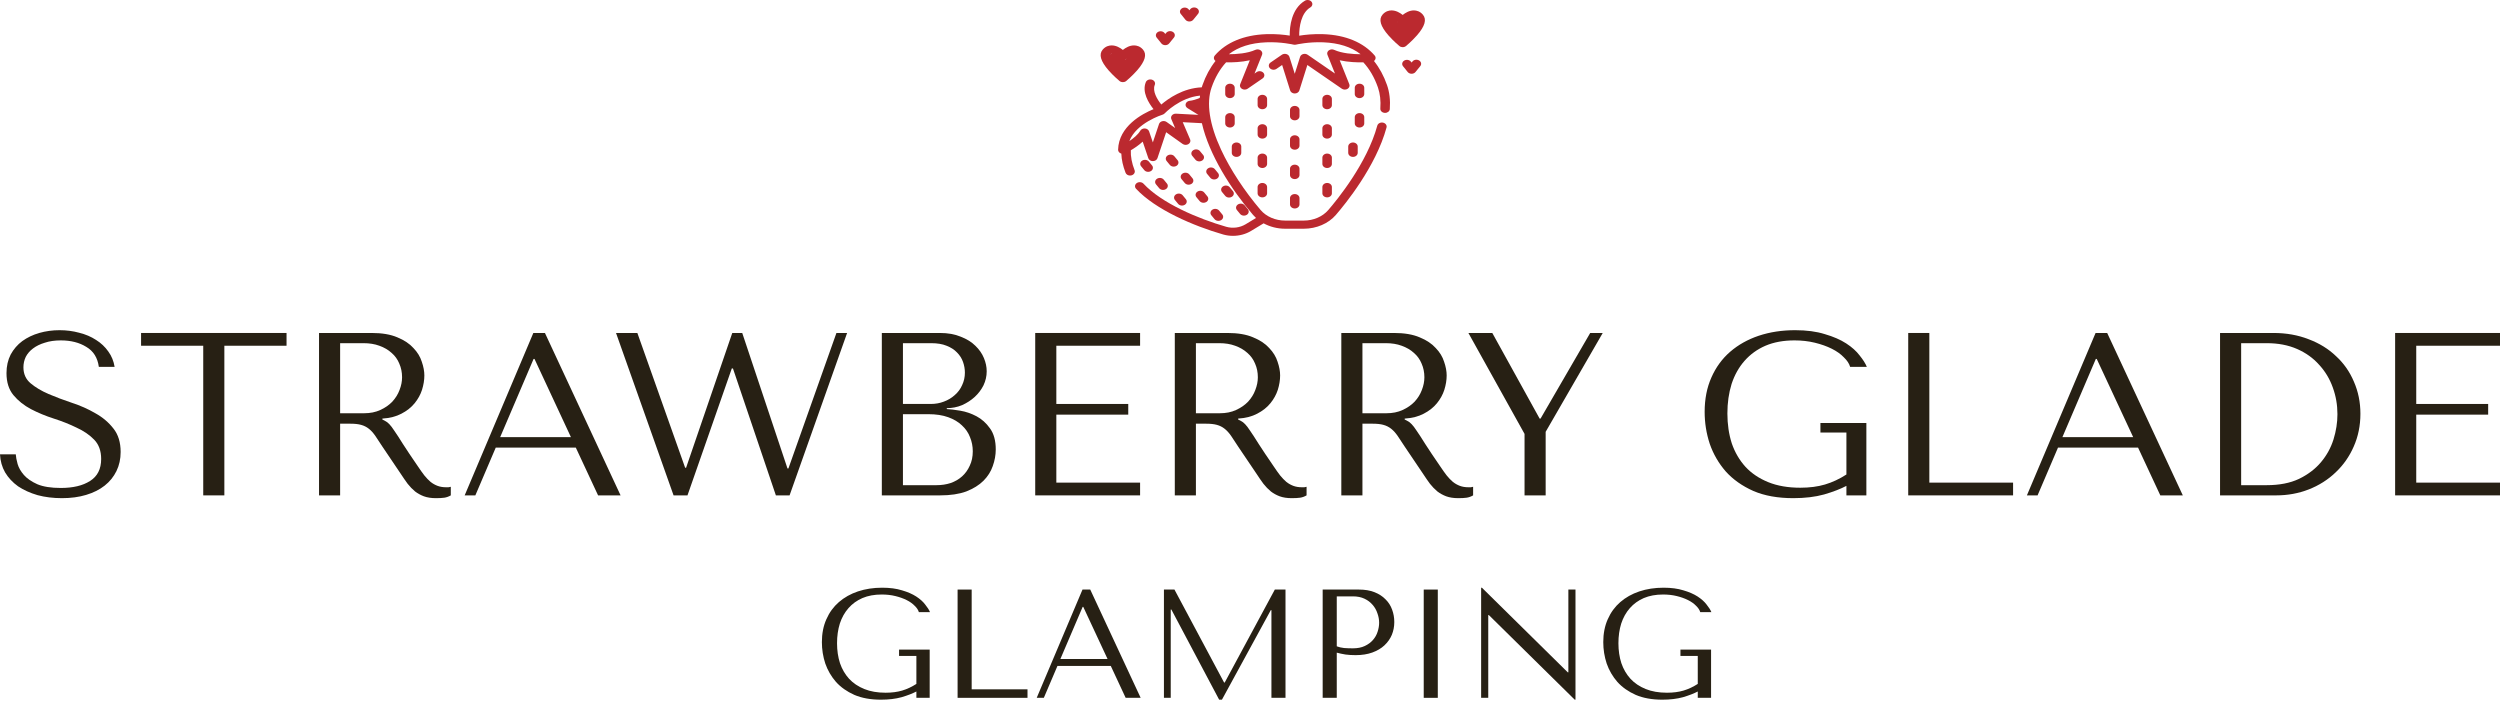 <?xml version="1.0" encoding="UTF-8"?> <svg xmlns="http://www.w3.org/2000/svg" width="159" height="45" viewBox="0 0 159 45" fill="none"><path d="M0 28.895H1.003C1.013 29.062 1.053 29.268 1.121 29.514C1.19 29.75 1.323 29.982 1.52 30.208C1.717 30.434 2.002 30.631 2.376 30.798C2.75 30.955 3.246 31.034 3.866 31.034C4.643 31.034 5.263 30.887 5.725 30.591C6.198 30.296 6.434 29.829 6.434 29.19C6.434 28.678 6.286 28.27 5.991 27.965C5.696 27.66 5.322 27.404 4.87 27.198C4.427 26.981 3.945 26.789 3.423 26.622C2.902 26.455 2.415 26.253 1.963 26.017C1.52 25.781 1.151 25.486 0.856 25.132C0.561 24.778 0.413 24.31 0.413 23.73C0.413 23.287 0.502 22.894 0.679 22.549C0.866 22.205 1.112 21.92 1.417 21.694C1.731 21.467 2.09 21.295 2.494 21.177C2.907 21.059 3.34 21 3.792 21C4.225 21 4.638 21.054 5.032 21.162C5.435 21.261 5.794 21.413 6.109 21.62C6.424 21.817 6.684 22.062 6.891 22.358C7.098 22.643 7.23 22.968 7.289 23.331H6.286C6.207 22.751 5.942 22.328 5.489 22.062C5.047 21.787 4.506 21.649 3.866 21.649C3.482 21.649 3.143 21.698 2.848 21.797C2.553 21.885 2.302 22.008 2.095 22.166C1.899 22.313 1.746 22.49 1.638 22.697C1.54 22.904 1.49 23.125 1.49 23.361C1.49 23.784 1.643 24.123 1.948 24.379C2.253 24.635 2.631 24.861 3.084 25.058C3.546 25.255 4.043 25.442 4.574 25.619C5.115 25.796 5.612 26.017 6.065 26.283C6.527 26.538 6.911 26.863 7.216 27.257C7.521 27.64 7.673 28.137 7.673 28.747C7.673 29.19 7.585 29.593 7.408 29.957C7.23 30.321 6.98 30.631 6.655 30.887C6.33 31.142 5.937 31.339 5.474 31.477C5.022 31.614 4.51 31.683 3.94 31.683C3.379 31.683 2.863 31.619 2.39 31.492C1.918 31.354 1.505 31.167 1.151 30.931C0.807 30.685 0.531 30.39 0.325 30.046C0.128 29.701 0.02 29.317 0 28.895Z" fill="#272014"></path><path d="M14.269 31.506H12.926V21.989H8.972V21.177H18.224V21.989H14.269V31.506Z" fill="#272014"></path><path d="M20.29 21.177H23.639C24.298 21.177 24.844 21.27 25.277 21.457C25.71 21.634 26.049 21.861 26.295 22.136C26.551 22.402 26.728 22.692 26.826 23.007C26.935 23.322 26.989 23.612 26.989 23.877C26.989 24.173 26.939 24.477 26.841 24.792C26.743 25.097 26.585 25.383 26.369 25.648C26.152 25.914 25.872 26.135 25.528 26.312C25.193 26.489 24.79 26.593 24.318 26.622V26.681L24.465 26.755C24.584 26.814 24.682 26.888 24.761 26.976C24.849 27.065 24.957 27.207 25.085 27.404C25.223 27.601 25.405 27.881 25.631 28.245C25.857 28.599 26.177 29.076 26.59 29.677C26.728 29.883 26.861 30.07 26.989 30.237C27.117 30.395 27.249 30.532 27.387 30.651C27.525 30.759 27.672 30.842 27.83 30.901C27.987 30.96 28.169 30.99 28.376 30.99C28.425 30.99 28.474 30.99 28.523 30.99C28.573 30.98 28.622 30.97 28.671 30.96V31.506C28.533 31.585 28.395 31.634 28.258 31.654C28.12 31.674 27.943 31.683 27.727 31.683C27.431 31.683 27.176 31.644 26.959 31.565C26.753 31.487 26.566 31.383 26.398 31.256C26.231 31.118 26.074 30.955 25.926 30.768C25.789 30.582 25.646 30.375 25.498 30.149L24.333 28.422C24.156 28.147 24.003 27.916 23.875 27.729C23.747 27.542 23.61 27.389 23.462 27.271C23.314 27.153 23.147 27.07 22.96 27.02C22.783 26.971 22.557 26.947 22.282 26.947H21.632V31.506H20.29V21.177ZM21.632 21.826V26.283H23.152C23.546 26.283 23.89 26.214 24.185 26.076C24.49 25.938 24.746 25.761 24.952 25.545C25.159 25.319 25.311 25.073 25.41 24.807C25.518 24.532 25.572 24.261 25.572 23.995C25.572 23.681 25.513 23.39 25.395 23.125C25.287 22.859 25.125 22.633 24.908 22.446C24.692 22.249 24.431 22.097 24.126 21.989C23.831 21.88 23.497 21.826 23.123 21.826H21.632Z" fill="#272014"></path><path d="M36.621 28.467H31.53L30.232 31.506H29.553L33.921 21.177H34.658L39.469 31.506H38.038L36.621 28.467ZM36.311 27.802L33.995 22.83H33.935L31.811 27.802H36.311Z" fill="#272014"></path><path d="M39.179 21.177H40.536L43.576 29.75H43.635L46.572 21.177H47.206L50.084 29.795H50.143L53.197 21.177H53.876L50.217 31.506H49.346L46.616 23.435H46.542L43.724 31.506H42.839L39.179 21.177Z" fill="#272014"></path><path d="M56.084 31.506V21.177H59.773C60.285 21.177 60.728 21.256 61.102 21.413C61.485 21.561 61.795 21.753 62.031 21.989C62.277 22.225 62.459 22.485 62.577 22.771C62.695 23.056 62.754 23.336 62.754 23.612C62.754 23.927 62.685 24.227 62.548 24.512C62.41 24.787 62.223 25.033 61.987 25.25C61.761 25.456 61.495 25.628 61.19 25.766C60.885 25.894 60.56 25.958 60.216 25.958V26.017C60.433 26.027 60.718 26.061 61.072 26.12C61.426 26.179 61.77 26.297 62.105 26.474C62.439 26.652 62.725 26.907 62.961 27.242C63.207 27.576 63.33 28.024 63.33 28.585C63.33 28.939 63.266 29.293 63.138 29.647C63.02 29.991 62.823 30.301 62.548 30.577C62.272 30.852 61.908 31.078 61.456 31.256C61.003 31.423 60.447 31.506 59.788 31.506H56.084ZM57.427 30.857H59.567C59.882 30.857 60.177 30.813 60.452 30.724C60.737 30.626 60.983 30.483 61.19 30.296C61.397 30.109 61.559 29.883 61.677 29.617C61.805 29.352 61.869 29.047 61.869 28.703C61.869 28.388 61.81 28.088 61.692 27.802C61.584 27.517 61.411 27.266 61.175 27.05C60.949 26.834 60.659 26.661 60.305 26.534C59.95 26.406 59.532 26.342 59.05 26.342H57.427V30.857ZM57.427 25.692H59.198C59.493 25.692 59.769 25.643 60.024 25.545C60.29 25.447 60.521 25.309 60.718 25.132C60.924 24.955 61.082 24.743 61.19 24.497C61.308 24.251 61.367 23.986 61.367 23.7C61.367 23.474 61.328 23.248 61.249 23.022C61.17 22.795 61.042 22.594 60.865 22.417C60.698 22.239 60.477 22.097 60.201 21.989C59.936 21.88 59.611 21.826 59.227 21.826H57.427V25.692Z" fill="#272014"></path><path d="M65.84 21.177H72.51V21.989H67.183V25.692H71.757V26.371H67.183V30.695H72.51V31.506H65.84V21.177Z" fill="#272014"></path><path d="M74.717 21.177H78.067C78.726 21.177 79.272 21.27 79.704 21.457C80.137 21.634 80.477 21.861 80.723 22.136C80.978 22.402 81.155 22.692 81.254 23.007C81.362 23.322 81.416 23.612 81.416 23.877C81.416 24.173 81.367 24.477 81.269 24.792C81.17 25.097 81.013 25.383 80.796 25.648C80.58 25.914 80.3 26.135 79.955 26.312C79.621 26.489 79.218 26.593 78.745 26.622V26.681L78.893 26.755C79.011 26.814 79.109 26.888 79.188 26.976C79.276 27.065 79.385 27.207 79.513 27.404C79.65 27.601 79.832 27.881 80.059 28.245C80.285 28.599 80.605 29.076 81.018 29.677C81.155 29.883 81.288 30.07 81.416 30.237C81.544 30.395 81.677 30.532 81.814 30.651C81.952 30.759 82.1 30.842 82.257 30.901C82.415 30.96 82.597 30.99 82.803 30.99C82.852 30.99 82.902 30.99 82.951 30.99C83 30.98 83.049 30.97 83.098 30.96V31.506C82.961 31.585 82.823 31.634 82.685 31.654C82.547 31.674 82.37 31.683 82.154 31.683C81.859 31.683 81.603 31.644 81.387 31.565C81.18 31.487 80.993 31.383 80.826 31.256C80.659 31.118 80.501 30.955 80.354 30.768C80.216 30.582 80.073 30.375 79.926 30.149L78.76 28.422C78.583 28.147 78.43 27.916 78.303 27.729C78.175 27.542 78.037 27.389 77.889 27.271C77.742 27.153 77.575 27.07 77.388 27.02C77.211 26.971 76.984 26.947 76.709 26.947H76.06V31.506H74.717V21.177ZM76.06 21.826V26.283H77.579C77.973 26.283 78.317 26.214 78.612 26.076C78.917 25.938 79.173 25.761 79.38 25.545C79.586 25.319 79.739 25.073 79.837 24.807C79.945 24.532 79.999 24.261 79.999 23.995C79.999 23.681 79.941 23.39 79.823 23.125C79.714 22.859 79.552 22.633 79.335 22.446C79.119 22.249 78.858 22.097 78.553 21.989C78.258 21.88 77.924 21.826 77.55 21.826H76.06Z" fill="#272014"></path><path d="M85.308 21.177H88.658C89.317 21.177 89.863 21.27 90.296 21.457C90.729 21.634 91.068 21.861 91.314 22.136C91.57 22.402 91.747 22.692 91.845 23.007C91.954 23.322 92.008 23.612 92.008 23.877C92.008 24.173 91.958 24.477 91.86 24.792C91.762 25.097 91.604 25.383 91.388 25.648C91.171 25.914 90.891 26.135 90.547 26.312C90.212 26.489 89.809 26.593 89.337 26.622V26.681L89.484 26.755C89.602 26.814 89.701 26.888 89.779 26.976C89.868 27.065 89.976 27.207 90.104 27.404C90.242 27.601 90.424 27.881 90.65 28.245C90.876 28.599 91.196 29.076 91.609 29.677C91.747 29.883 91.88 30.07 92.008 30.237C92.135 30.395 92.268 30.532 92.406 30.651C92.544 30.759 92.691 30.842 92.849 30.901C93.006 30.96 93.188 30.99 93.395 30.99C93.444 30.99 93.493 30.99 93.542 30.99C93.591 30.98 93.641 30.97 93.69 30.96V31.506C93.552 31.585 93.414 31.634 93.277 31.654C93.139 31.674 92.962 31.683 92.745 31.683C92.45 31.683 92.195 31.644 91.978 31.565C91.772 31.487 91.585 31.383 91.417 31.256C91.25 31.118 91.093 30.955 90.945 30.768C90.808 30.582 90.665 30.375 90.517 30.149L89.352 28.422C89.174 28.147 89.022 27.916 88.894 27.729C88.766 27.542 88.629 27.389 88.481 27.271C88.333 27.153 88.166 27.07 87.979 27.02C87.802 26.971 87.576 26.947 87.3 26.947H86.651V31.506H85.308V21.177ZM86.651 21.826V26.283H88.171C88.564 26.283 88.909 26.214 89.204 26.076C89.509 25.938 89.765 25.761 89.971 25.545C90.178 25.319 90.33 25.073 90.429 24.807C90.537 24.532 90.591 24.261 90.591 23.995C90.591 23.681 90.532 23.39 90.414 23.125C90.306 22.859 90.143 22.633 89.927 22.446C89.711 22.249 89.45 22.097 89.145 21.989C88.85 21.88 88.515 21.826 88.141 21.826H86.651Z" fill="#272014"></path><path d="M93.39 21.177H94.91L97.92 26.622H97.979L101.137 21.177H101.934L98.304 27.463V31.506H96.961V27.596L93.39 21.177Z" fill="#272014"></path><path d="M118.701 26.902V31.506H117.432V30.901C117.058 31.098 116.586 31.28 116.015 31.447C115.445 31.605 114.791 31.683 114.053 31.683C113.069 31.683 112.223 31.531 111.515 31.226C110.806 30.911 110.221 30.498 109.759 29.986C109.306 29.465 108.967 28.88 108.741 28.23C108.524 27.571 108.416 26.893 108.416 26.194C108.416 25.378 108.559 24.65 108.844 24.01C109.129 23.361 109.528 22.815 110.039 22.372C110.551 21.93 111.156 21.59 111.854 21.354C112.562 21.118 113.335 21 114.171 21C114.899 21 115.528 21.084 116.06 21.251C116.601 21.408 117.053 21.605 117.417 21.841C117.781 22.077 118.066 22.333 118.273 22.608C118.489 22.874 118.642 23.115 118.73 23.331H117.668C117.609 23.125 117.476 22.923 117.27 22.727C117.073 22.52 116.817 22.338 116.502 22.18C116.188 22.023 115.828 21.895 115.425 21.797C115.022 21.698 114.589 21.649 114.127 21.649C113.428 21.649 112.813 21.762 112.282 21.989C111.761 22.215 111.318 22.535 110.954 22.948C110.59 23.361 110.315 23.853 110.128 24.423C109.951 24.994 109.862 25.619 109.862 26.297C109.862 26.986 109.956 27.621 110.142 28.201C110.339 28.771 110.629 29.268 111.013 29.691C111.397 30.105 111.879 30.429 112.459 30.665C113.04 30.901 113.718 31.019 114.496 31.019C115.086 31.019 115.612 30.951 116.074 30.813C116.537 30.675 116.989 30.464 117.432 30.178V27.507H115.779V26.902H118.701Z" fill="#272014"></path><path d="M121.363 31.506V21.177H122.706V30.695H128.032V31.506H121.363Z" fill="#272014"></path><path d="M135.98 28.467H130.889L129.59 31.506H128.911L133.279 21.177H134.017L138.827 31.506H137.396L135.98 28.467ZM135.67 27.802L133.353 22.83H133.294L131.169 27.802H135.67Z" fill="#272014"></path><path d="M141.195 31.506V21.177H144.589C145.405 21.177 146.153 21.31 146.831 21.576C147.51 21.831 148.091 22.19 148.573 22.653C149.065 23.105 149.443 23.646 149.709 24.276C149.984 24.905 150.122 25.584 150.122 26.312C150.122 27.07 149.979 27.768 149.694 28.407C149.419 29.037 149.035 29.583 148.543 30.046C148.061 30.508 147.495 30.867 146.846 31.123C146.197 31.378 145.503 31.506 144.766 31.506H141.195ZM142.537 30.857H144.161C144.967 30.857 145.651 30.724 146.212 30.459C146.782 30.183 147.25 29.829 147.614 29.396C147.978 28.963 148.243 28.481 148.41 27.95C148.578 27.409 148.661 26.873 148.661 26.342C148.661 25.752 148.563 25.186 148.366 24.645C148.169 24.094 147.879 23.612 147.495 23.199C147.122 22.776 146.654 22.441 146.094 22.195C145.533 21.949 144.889 21.826 144.161 21.826H142.537V30.857Z" fill="#272014"></path><path d="M152.33 21.177H159V21.989H153.673V25.692H158.247V26.371H153.673V30.695H159V31.506H152.33V21.177Z" fill="#272014"></path><path d="M59.128 41.313V44.382H58.282V43.979C58.033 44.11 57.718 44.231 57.338 44.343C56.958 44.447 56.521 44.5 56.029 44.5C55.374 44.5 54.81 44.398 54.337 44.195C53.865 43.985 53.475 43.71 53.167 43.369C52.865 43.021 52.639 42.631 52.488 42.198C52.344 41.759 52.272 41.306 52.272 40.84C52.272 40.296 52.367 39.811 52.557 39.385C52.747 38.952 53.013 38.588 53.354 38.293C53.695 37.998 54.098 37.771 54.564 37.614C55.036 37.456 55.551 37.378 56.108 37.378C56.593 37.378 57.013 37.434 57.367 37.545C57.728 37.65 58.03 37.781 58.272 37.938C58.515 38.096 58.705 38.266 58.843 38.45C58.987 38.627 59.089 38.788 59.148 38.932H58.44C58.4 38.794 58.312 38.66 58.174 38.529C58.043 38.391 57.872 38.27 57.663 38.165C57.453 38.06 57.213 37.974 56.944 37.909C56.675 37.843 56.387 37.811 56.079 37.811C55.613 37.811 55.203 37.886 54.849 38.037C54.501 38.188 54.206 38.401 53.964 38.676C53.721 38.952 53.537 39.28 53.413 39.66C53.295 40.04 53.236 40.457 53.236 40.909C53.236 41.368 53.298 41.791 53.423 42.178C53.554 42.559 53.747 42.89 54.003 43.172C54.259 43.447 54.58 43.664 54.967 43.821C55.354 43.979 55.806 44.057 56.325 44.057C56.718 44.057 57.069 44.011 57.377 43.92C57.685 43.828 57.987 43.687 58.282 43.497V41.716H57.18V41.313H59.128Z" fill="#272014"></path><path d="M60.903 44.382V37.496H61.798V43.841H65.349V44.382H60.903Z" fill="#272014"></path><path d="M70.647 42.355H67.253L66.388 44.382H65.935L68.847 37.496H69.339L72.546 44.382H71.592L70.647 42.355ZM70.441 41.913L68.896 38.598H68.857L67.44 41.913H70.441Z" fill="#272014"></path><path d="M74.695 37.496L77.852 43.408H77.892L81.079 37.496H81.758V44.382H80.863V38.804H80.823L77.715 44.5H77.538L74.498 38.765H74.459V44.382H74.026V37.496H74.695Z" fill="#272014"></path><path d="M85.018 41.509V44.382H84.122V37.496H86.424C86.805 37.496 87.136 37.551 87.418 37.663C87.7 37.775 87.933 37.925 88.116 38.115C88.306 38.299 88.448 38.519 88.539 38.775C88.631 39.024 88.677 39.286 88.677 39.562C88.677 39.85 88.625 40.122 88.52 40.378C88.415 40.627 88.257 40.85 88.047 41.047C87.844 41.237 87.588 41.388 87.28 41.5C86.972 41.611 86.618 41.667 86.218 41.667C85.982 41.667 85.765 41.654 85.569 41.627C85.372 41.595 85.188 41.555 85.018 41.509ZM85.018 37.929V41.106C85.155 41.159 85.309 41.195 85.48 41.214C85.65 41.227 85.837 41.234 86.041 41.234C86.336 41.234 86.588 41.185 86.798 41.086C87.008 40.988 87.182 40.86 87.32 40.703C87.457 40.545 87.556 40.372 87.615 40.181C87.68 39.985 87.713 39.791 87.713 39.601C87.713 39.404 87.677 39.208 87.605 39.011C87.539 38.807 87.438 38.627 87.3 38.47C87.162 38.306 86.988 38.175 86.778 38.076C86.569 37.978 86.326 37.929 86.05 37.929H85.018Z" fill="#272014"></path><path d="M90.549 37.496H91.444V44.382H90.549V37.496Z" fill="#272014"></path><path d="M99.748 37.496H100.201V44.5H100.152L94.692 39.119H94.653V44.382H94.2V37.378H94.249L99.709 42.759H99.748V37.496Z" fill="#272014"></path><path d="M108.824 41.313V44.382H107.978V43.979C107.729 44.11 107.414 44.231 107.034 44.343C106.653 44.447 106.217 44.5 105.725 44.5C105.07 44.5 104.506 44.398 104.033 44.195C103.561 43.985 103.171 43.71 102.863 43.369C102.561 43.021 102.335 42.631 102.184 42.198C102.04 41.759 101.968 41.306 101.968 40.84C101.968 40.296 102.063 39.811 102.253 39.385C102.443 38.952 102.709 38.588 103.05 38.293C103.391 37.998 103.794 37.771 104.26 37.614C104.732 37.456 105.247 37.378 105.804 37.378C106.289 37.378 106.709 37.434 107.063 37.545C107.424 37.65 107.726 37.781 107.968 37.938C108.211 38.096 108.401 38.266 108.539 38.45C108.683 38.627 108.785 38.788 108.844 38.932H108.136C108.096 38.794 108.008 38.66 107.87 38.529C107.739 38.391 107.568 38.27 107.358 38.165C107.149 38.06 106.909 37.974 106.64 37.909C106.371 37.843 106.083 37.811 105.775 37.811C105.309 37.811 104.899 37.886 104.545 38.037C104.197 38.188 103.902 38.401 103.66 38.676C103.417 38.952 103.233 39.28 103.109 39.66C102.991 40.04 102.932 40.457 102.932 40.909C102.932 41.368 102.994 41.791 103.119 42.178C103.25 42.559 103.443 42.89 103.699 43.172C103.955 43.447 104.276 43.664 104.663 43.821C105.05 43.979 105.503 44.057 106.021 44.057C106.414 44.057 106.765 44.011 107.073 43.92C107.381 43.828 107.683 43.687 107.978 43.497V41.716H106.876V41.313H108.824Z" fill="#272014"></path><path d="M73.27 10.521L73.067 10.276C72.971 10.159 72.783 10.131 72.646 10.213C72.51 10.296 72.478 10.457 72.574 10.574L72.776 10.82C72.835 10.892 72.929 10.93 73.023 10.93C73.084 10.93 73.144 10.914 73.198 10.882C73.334 10.8 73.366 10.638 73.27 10.521Z" fill="#BB292F"></path><path d="M74.895 10.189L74.692 9.943C74.596 9.827 74.408 9.799 74.271 9.881C74.135 9.964 74.103 10.125 74.199 10.242L74.401 10.488C74.46 10.559 74.554 10.597 74.648 10.597C74.709 10.597 74.769 10.582 74.822 10.55C74.959 10.467 74.991 10.306 74.895 10.189Z" fill="#BB292F"></path><path d="M76.521 9.857L76.318 9.611C76.222 9.494 76.034 9.466 75.897 9.549C75.761 9.631 75.729 9.793 75.825 9.909L76.027 10.155C76.086 10.227 76.18 10.265 76.275 10.265C76.335 10.265 76.395 10.249 76.448 10.217C76.585 10.135 76.617 9.973 76.521 9.857Z" fill="#BB292F"></path><path d="M74.217 11.672L74.015 11.426C73.918 11.309 73.73 11.281 73.594 11.364C73.457 11.446 73.425 11.607 73.521 11.724L73.724 11.97C73.783 12.041 73.876 12.08 73.971 12.08C74.031 12.08 74.092 12.064 74.145 12.032C74.281 11.95 74.313 11.788 74.217 11.672Z" fill="#BB292F"></path><path d="M75.843 11.339L75.641 11.093C75.544 10.976 75.356 10.949 75.22 11.031C75.083 11.114 75.051 11.275 75.147 11.392L75.35 11.638C75.409 11.709 75.502 11.747 75.597 11.747C75.657 11.747 75.718 11.732 75.771 11.7C75.907 11.617 75.939 11.456 75.843 11.339Z" fill="#BB292F"></path><path d="M77.468 11.007L77.266 10.761C77.169 10.644 76.981 10.616 76.845 10.699C76.708 10.781 76.676 10.943 76.772 11.059L76.975 11.305C77.034 11.377 77.127 11.415 77.222 11.415C77.282 11.415 77.343 11.399 77.396 11.367C77.532 11.285 77.564 11.123 77.468 11.007Z" fill="#BB292F"></path><path d="M75.421 12.667L75.219 12.421C75.123 12.304 74.934 12.276 74.798 12.359C74.662 12.441 74.629 12.602 74.725 12.719L74.928 12.965C74.987 13.037 75.08 13.075 75.175 13.075C75.235 13.075 75.296 13.059 75.349 13.027C75.485 12.945 75.518 12.783 75.421 12.667Z" fill="#BB292F"></path><path d="M76.79 12.489L76.588 12.243C76.492 12.127 76.303 12.099 76.167 12.181C76.031 12.264 75.998 12.425 76.094 12.542L76.297 12.788C76.356 12.859 76.449 12.897 76.544 12.897C76.604 12.897 76.665 12.882 76.718 12.85C76.854 12.767 76.887 12.606 76.79 12.489Z" fill="#BB292F"></path><path d="M78.415 12.157L78.213 11.911C78.117 11.794 77.928 11.766 77.792 11.849C77.656 11.931 77.623 12.093 77.719 12.21L77.922 12.455C77.981 12.527 78.074 12.565 78.169 12.565C78.229 12.565 78.29 12.55 78.343 12.517C78.479 12.435 78.512 12.274 78.415 12.157Z" fill="#BB292F"></path><path d="M77.738 13.639L77.535 13.393C77.439 13.277 77.251 13.249 77.114 13.331C76.978 13.414 76.945 13.575 77.042 13.692L77.244 13.938C77.303 14.009 77.396 14.047 77.491 14.047C77.552 14.047 77.612 14.032 77.665 14C77.802 13.918 77.834 13.756 77.738 13.639Z" fill="#BB292F"></path><path d="M79.364 13.307L79.161 13.061C79.065 12.944 78.876 12.916 78.74 12.999C78.604 13.081 78.571 13.243 78.668 13.359L78.87 13.605C78.929 13.677 79.022 13.715 79.117 13.715C79.177 13.715 79.238 13.699 79.291 13.667C79.427 13.585 79.46 13.423 79.364 13.307Z" fill="#BB292F"></path><path d="M74.589 2.026C74.452 1.945 74.264 1.974 74.169 2.091L74.112 2.16L74.064 2.1C73.97 1.983 73.782 1.953 73.644 2.034C73.507 2.115 73.472 2.276 73.567 2.394L73.863 2.761C73.919 2.831 74.012 2.873 74.111 2.873C74.111 2.873 74.111 2.873 74.111 2.873C74.21 2.873 74.303 2.832 74.359 2.762L74.664 2.387C74.76 2.269 74.726 2.108 74.589 2.026Z" fill="#BB292F"></path><path d="M76.12 0.521C75.984 0.439 75.795 0.468 75.7 0.585L75.644 0.654L75.596 0.594C75.501 0.477 75.313 0.447 75.175 0.528C75.038 0.61 75.004 0.771 75.098 0.888L75.394 1.255C75.45 1.325 75.543 1.367 75.642 1.367C75.642 1.367 75.642 1.367 75.643 1.367C75.741 1.367 75.834 1.326 75.891 1.256L76.196 0.881C76.291 0.764 76.257 0.602 76.12 0.521Z" fill="#BB292F"></path><path d="M90.255 3.845C90.118 3.763 89.93 3.792 89.835 3.909L89.778 3.978L89.73 3.918C89.636 3.801 89.448 3.771 89.31 3.852C89.173 3.933 89.138 4.095 89.233 4.212L89.529 4.579C89.585 4.649 89.678 4.691 89.777 4.691C89.777 4.691 89.777 4.691 89.777 4.691C89.876 4.691 89.969 4.65 90.025 4.58L90.33 4.205C90.426 4.087 90.392 3.926 90.255 3.845Z" fill="#BB292F"></path><path d="M88.214 5.408C88.01 4.824 87.731 4.312 87.384 3.879C87.418 3.854 87.445 3.823 87.463 3.787C87.507 3.702 87.494 3.604 87.429 3.53C86.71 2.696 85.583 2.227 84.171 2.173C83.532 2.149 82.974 2.213 82.629 2.27C82.624 1.723 82.744 0.828 83.338 0.471C83.474 0.388 83.507 0.227 83.411 0.11C83.315 -0.007 83.127 -0.035 82.99 0.047C82.13 0.565 82.021 1.689 82.026 2.264C81.679 2.209 81.137 2.149 80.52 2.173C79.108 2.227 77.981 2.696 77.262 3.53C77.198 3.604 77.185 3.702 77.228 3.787C77.246 3.822 77.273 3.853 77.306 3.877C76.961 4.311 76.683 4.824 76.479 5.408C76.462 5.456 76.447 5.505 76.432 5.554C75.237 5.602 74.292 6.277 73.859 6.648C73.594 6.318 73.28 5.791 73.444 5.398C73.5 5.263 73.418 5.115 73.261 5.067C73.104 5.019 72.931 5.089 72.875 5.224C72.612 5.852 73.059 6.56 73.364 6.942C72.645 7.238 71.15 8.031 71.111 9.519C71.109 9.611 71.164 9.698 71.257 9.746C71.275 9.756 71.295 9.763 71.316 9.769C71.33 10.156 71.42 10.565 71.586 10.988C71.628 11.097 71.746 11.165 71.872 11.165C71.904 11.165 71.936 11.161 71.968 11.151C72.126 11.106 72.212 10.959 72.159 10.824C71.983 10.374 71.903 9.949 71.921 9.557C72.142 9.427 72.429 9.238 72.676 9.008L73.033 10.061C73.071 10.172 73.189 10.248 73.323 10.248H73.324C73.458 10.247 73.577 10.171 73.614 10.06L74.167 8.409L75.216 9.155C75.321 9.229 75.471 9.235 75.583 9.167C75.694 9.1 75.739 8.976 75.692 8.867L75.223 7.771L76.44 7.835C76.892 9.829 78.301 12.044 79.691 13.665C79.75 13.734 79.815 13.8 79.883 13.863L79.218 14.265C78.859 14.482 78.4 14.541 77.987 14.423C76.197 13.91 73.875 12.921 72.726 11.682C72.622 11.571 72.432 11.552 72.302 11.641C72.171 11.73 72.149 11.893 72.253 12.005C73.484 13.331 75.923 14.377 77.796 14.914C77.998 14.972 78.208 15 78.418 15C78.823 15 79.227 14.893 79.566 14.688L80.299 14.245C80.321 14.231 80.343 14.218 80.365 14.204C80.768 14.424 81.242 14.547 81.731 14.547H82.924C83.724 14.547 84.485 14.22 84.959 13.672C85.544 12.996 87.507 10.598 88.183 8.11C88.221 7.971 88.12 7.831 87.958 7.799C87.795 7.767 87.633 7.853 87.595 7.992C86.945 10.383 85.042 12.708 84.474 13.364C84.113 13.78 83.534 14.029 82.924 14.029H81.732C81.118 14.029 80.537 13.778 80.177 13.358C79.158 12.168 78.24 10.769 77.66 9.518C76.918 7.92 76.71 6.55 77.058 5.557C77.278 4.927 77.587 4.393 77.978 3.966C78.375 3.973 78.948 3.955 79.487 3.834L78.876 5.356C78.832 5.465 78.878 5.585 78.988 5.652C79.098 5.718 79.246 5.714 79.35 5.642L80.3 4.989C80.43 4.899 80.451 4.736 80.347 4.625C80.242 4.513 80.052 4.495 79.922 4.585L79.787 4.678L80.267 3.484C80.307 3.383 80.272 3.271 80.177 3.202C80.083 3.133 79.948 3.121 79.839 3.171C79.344 3.397 78.651 3.447 78.156 3.449C78.749 2.985 79.545 2.731 80.531 2.691C81.48 2.652 82.256 2.836 82.263 2.838C82.317 2.851 82.374 2.851 82.428 2.838C82.436 2.836 83.212 2.652 84.161 2.691C85.147 2.731 85.943 2.985 86.536 3.449C86.04 3.447 85.347 3.397 84.853 3.171C84.743 3.121 84.609 3.133 84.515 3.202C84.42 3.271 84.385 3.383 84.425 3.484L84.905 4.678L83.166 3.482C83.086 3.427 82.98 3.41 82.883 3.437C82.786 3.464 82.711 3.532 82.685 3.616L82.346 4.693L82.007 3.616C81.98 3.532 81.906 3.464 81.809 3.437C81.712 3.41 81.606 3.427 81.526 3.482L80.809 3.975C80.679 4.064 80.658 4.227 80.763 4.339C80.867 4.45 81.057 4.468 81.187 4.378L81.544 4.133L82.054 5.754C82.09 5.867 82.209 5.946 82.346 5.946C82.482 5.946 82.602 5.867 82.638 5.754L83.148 4.133L85.341 5.642C85.446 5.714 85.594 5.718 85.704 5.652C85.814 5.585 85.86 5.465 85.816 5.356L85.205 3.834C85.742 3.954 86.313 3.973 86.71 3.966C87.104 4.393 87.415 4.927 87.635 5.557C87.773 5.951 87.825 6.405 87.789 6.905C87.778 7.048 87.905 7.17 88.072 7.179C88.078 7.18 88.084 7.18 88.091 7.18C88.249 7.18 88.382 7.074 88.392 6.937C88.432 6.375 88.373 5.861 88.214 5.408ZM76.306 6.226C76.07 6.328 75.854 6.391 75.665 6.411C75.542 6.424 75.441 6.501 75.41 6.604C75.379 6.707 75.426 6.816 75.526 6.878L76.218 7.305L74.799 7.23C74.697 7.224 74.599 7.263 74.538 7.333C74.477 7.403 74.462 7.495 74.497 7.577L74.739 8.143L74.197 7.758C74.118 7.702 74.012 7.684 73.915 7.71C73.818 7.736 73.742 7.802 73.714 7.886L73.321 9.057L73.083 8.356C73.048 8.254 72.944 8.18 72.82 8.17C72.697 8.161 72.579 8.217 72.523 8.312C72.374 8.566 72.088 8.799 71.826 8.975C72.273 7.812 73.918 7.299 73.937 7.294C73.99 7.278 74.037 7.249 74.072 7.212C74.083 7.201 75.04 6.2 76.322 6.081C76.316 6.129 76.31 6.177 76.306 6.226Z" fill="#BB292F"></path><path d="M78.226 5.324C78.059 5.324 77.924 5.44 77.924 5.583V5.982C77.924 6.125 78.059 6.241 78.226 6.241C78.393 6.241 78.528 6.125 78.528 5.982V5.583C78.528 5.44 78.393 5.324 78.226 5.324Z" fill="#BB292F"></path><path d="M80.287 6.03C80.12 6.03 79.984 6.146 79.984 6.289V6.688C79.984 6.831 80.12 6.947 80.287 6.947C80.453 6.947 80.588 6.831 80.588 6.688V6.289C80.588 6.146 80.453 6.03 80.287 6.03Z" fill="#BB292F"></path><path d="M82.346 6.736C82.179 6.736 82.044 6.851 82.044 6.994V7.394C82.044 7.537 82.179 7.653 82.346 7.653C82.513 7.653 82.648 7.537 82.648 7.394V6.994C82.648 6.851 82.513 6.736 82.346 6.736Z" fill="#BB292F"></path><path d="M86.465 5.324C86.298 5.324 86.163 5.44 86.163 5.583V5.982C86.163 6.125 86.298 6.241 86.465 6.241C86.632 6.241 86.767 6.125 86.767 5.982V5.583C86.767 5.44 86.632 5.324 86.465 5.324Z" fill="#BB292F"></path><path d="M84.406 6.03C84.239 6.03 84.103 6.146 84.103 6.289V6.688C84.103 6.831 84.239 6.947 84.406 6.947C84.573 6.947 84.708 6.831 84.708 6.688V6.289C84.708 6.146 84.573 6.03 84.406 6.03Z" fill="#BB292F"></path><path d="M78.226 7.193C78.059 7.193 77.924 7.309 77.924 7.452V7.851C77.924 7.994 78.059 8.11 78.226 8.11C78.393 8.11 78.528 7.994 78.528 7.851V7.452C78.528 7.309 78.393 7.193 78.226 7.193Z" fill="#BB292F"></path><path d="M80.287 7.899C80.12 7.899 79.984 8.014 79.984 8.157V8.557C79.984 8.7 80.12 8.816 80.287 8.816C80.453 8.816 80.588 8.7 80.588 8.557V8.157C80.588 8.014 80.453 7.899 80.287 7.899Z" fill="#BB292F"></path><path d="M82.346 8.604C82.179 8.604 82.044 8.72 82.044 8.863V9.263C82.044 9.406 82.179 9.521 82.346 9.521C82.513 9.521 82.648 9.406 82.648 9.263V8.863C82.648 8.72 82.513 8.604 82.346 8.604Z" fill="#BB292F"></path><path d="M86.465 7.193C86.298 7.193 86.163 7.309 86.163 7.452V7.851C86.163 7.994 86.298 8.11 86.465 8.11C86.632 8.11 86.767 7.994 86.767 7.851V7.452C86.767 7.309 86.632 7.193 86.465 7.193Z" fill="#BB292F"></path><path d="M84.406 7.899C84.239 7.899 84.103 8.014 84.103 8.157V8.557C84.103 8.7 84.239 8.816 84.406 8.816C84.573 8.816 84.708 8.7 84.708 8.557V8.157C84.708 8.014 84.573 7.899 84.406 7.899Z" fill="#BB292F"></path><path d="M78.643 9.062C78.476 9.062 78.341 9.178 78.341 9.321V9.72C78.341 9.863 78.476 9.979 78.643 9.979C78.81 9.979 78.945 9.863 78.945 9.72V9.321C78.945 9.178 78.81 9.062 78.643 9.062Z" fill="#BB292F"></path><path d="M80.287 9.767C80.12 9.767 79.984 9.883 79.984 10.026V10.426C79.984 10.569 80.12 10.685 80.287 10.685C80.453 10.685 80.588 10.569 80.588 10.426V10.026C80.588 9.883 80.453 9.767 80.287 9.767Z" fill="#BB292F"></path><path d="M82.346 10.473C82.179 10.473 82.044 10.589 82.044 10.732V11.132C82.044 11.274 82.179 11.39 82.346 11.39C82.513 11.39 82.648 11.275 82.648 11.132V10.732C82.648 10.589 82.513 10.473 82.346 10.473Z" fill="#BB292F"></path><path d="M86.049 9.062C85.882 9.062 85.747 9.178 85.747 9.321V9.72C85.747 9.863 85.882 9.979 86.049 9.979C86.216 9.979 86.351 9.863 86.351 9.72V9.321C86.351 9.178 86.216 9.062 86.049 9.062Z" fill="#BB292F"></path><path d="M84.406 9.767C84.239 9.767 84.103 9.883 84.103 10.026V10.426C84.103 10.569 84.239 10.685 84.406 10.685C84.573 10.685 84.708 10.569 84.708 10.426V10.026C84.708 9.883 84.573 9.767 84.406 9.767Z" fill="#BB292F"></path><path d="M80.285 11.636C80.119 11.636 79.983 11.752 79.983 11.895V12.295C79.983 12.438 80.119 12.553 80.285 12.553C80.452 12.553 80.588 12.438 80.588 12.295V11.895C80.588 11.752 80.452 11.636 80.285 11.636Z" fill="#BB292F"></path><path d="M82.346 12.342C82.179 12.342 82.044 12.458 82.044 12.601V13.001C82.044 13.143 82.179 13.259 82.346 13.259C82.513 13.259 82.648 13.143 82.648 13.001V12.601C82.648 12.458 82.513 12.342 82.346 12.342Z" fill="#BB292F"></path><path d="M84.406 11.636C84.239 11.636 84.103 11.752 84.103 11.895V12.295C84.103 12.438 84.239 12.553 84.406 12.553C84.573 12.553 84.708 12.438 84.708 12.295V11.895C84.708 11.752 84.573 11.636 84.406 11.636Z" fill="#BB292F"></path><path d="M72.701 3.162C72.513 2.937 72.286 2.889 72.129 2.888C71.847 2.884 71.591 3.034 71.414 3.175C71.237 3.035 70.985 2.888 70.705 2.888C70.703 2.888 70.701 2.888 70.699 2.888C70.541 2.889 70.314 2.937 70.126 3.162C69.875 3.464 69.998 3.892 70.503 4.472C70.824 4.839 71.189 5.141 71.204 5.154C71.263 5.202 71.338 5.226 71.414 5.226C71.489 5.226 71.565 5.202 71.623 5.154C71.638 5.141 72.003 4.839 72.324 4.472C72.829 3.892 72.952 3.464 72.701 3.162ZM71.656 3.714C71.509 3.883 71.565 3.703 71.442 3.817C71.318 3.703 71.605 3.668 71.459 3.5C71.065 3.047 70.588 3.5 70.618 3.463C70.666 3.406 70.695 3.405 70.704 3.405L70.699 3.41C70.814 3.41 71.043 3.568 71.171 3.714C71.228 3.779 71.318 3.818 71.413 3.818H71.414C71.509 3.818 71.599 3.779 71.656 3.714C71.784 3.567 72.013 3.474 72.129 3.476C72.138 3.476 72.209 3.463 72.209 3.463C72.239 3.5 72.049 3.262 71.656 3.714Z" fill="#BB292F"></path><path d="M90.498 0.937C90.311 0.712 90.084 0.663 89.926 0.662C89.644 0.659 89.389 0.809 89.211 0.95C89.035 0.81 88.783 0.662 88.503 0.662C88.501 0.662 88.498 0.662 88.496 0.662C88.339 0.663 88.112 0.712 87.924 0.937C87.672 1.238 87.796 1.667 88.301 2.246C88.622 2.613 88.987 2.915 89.002 2.928C89.06 2.976 89.136 3.001 89.211 3.001C89.287 3.001 89.362 2.976 89.421 2.928C89.436 2.916 89.801 2.613 90.121 2.246C90.627 1.667 90.75 1.238 90.498 0.937ZM89.516 1.423C89.37 1.591 89.334 1.478 89.211 1.592C89.088 1.478 88.991 1.535 88.844 1.366C88.451 0.914 88.385 1.274 88.416 1.238C88.464 1.18 88.492 1.18 88.502 1.18H88.503C88.618 1.18 88.841 1.342 88.969 1.488C89.026 1.554 89.116 1.592 89.211 1.592H89.212C89.307 1.592 89.396 1.554 89.453 1.489C89.582 1.342 89.805 1.18 89.92 1.18H89.921C89.93 1.18 89.959 1.18 90.007 1.238C90.037 1.274 89.91 0.97 89.516 1.423Z" fill="#BB292F"></path></svg> 